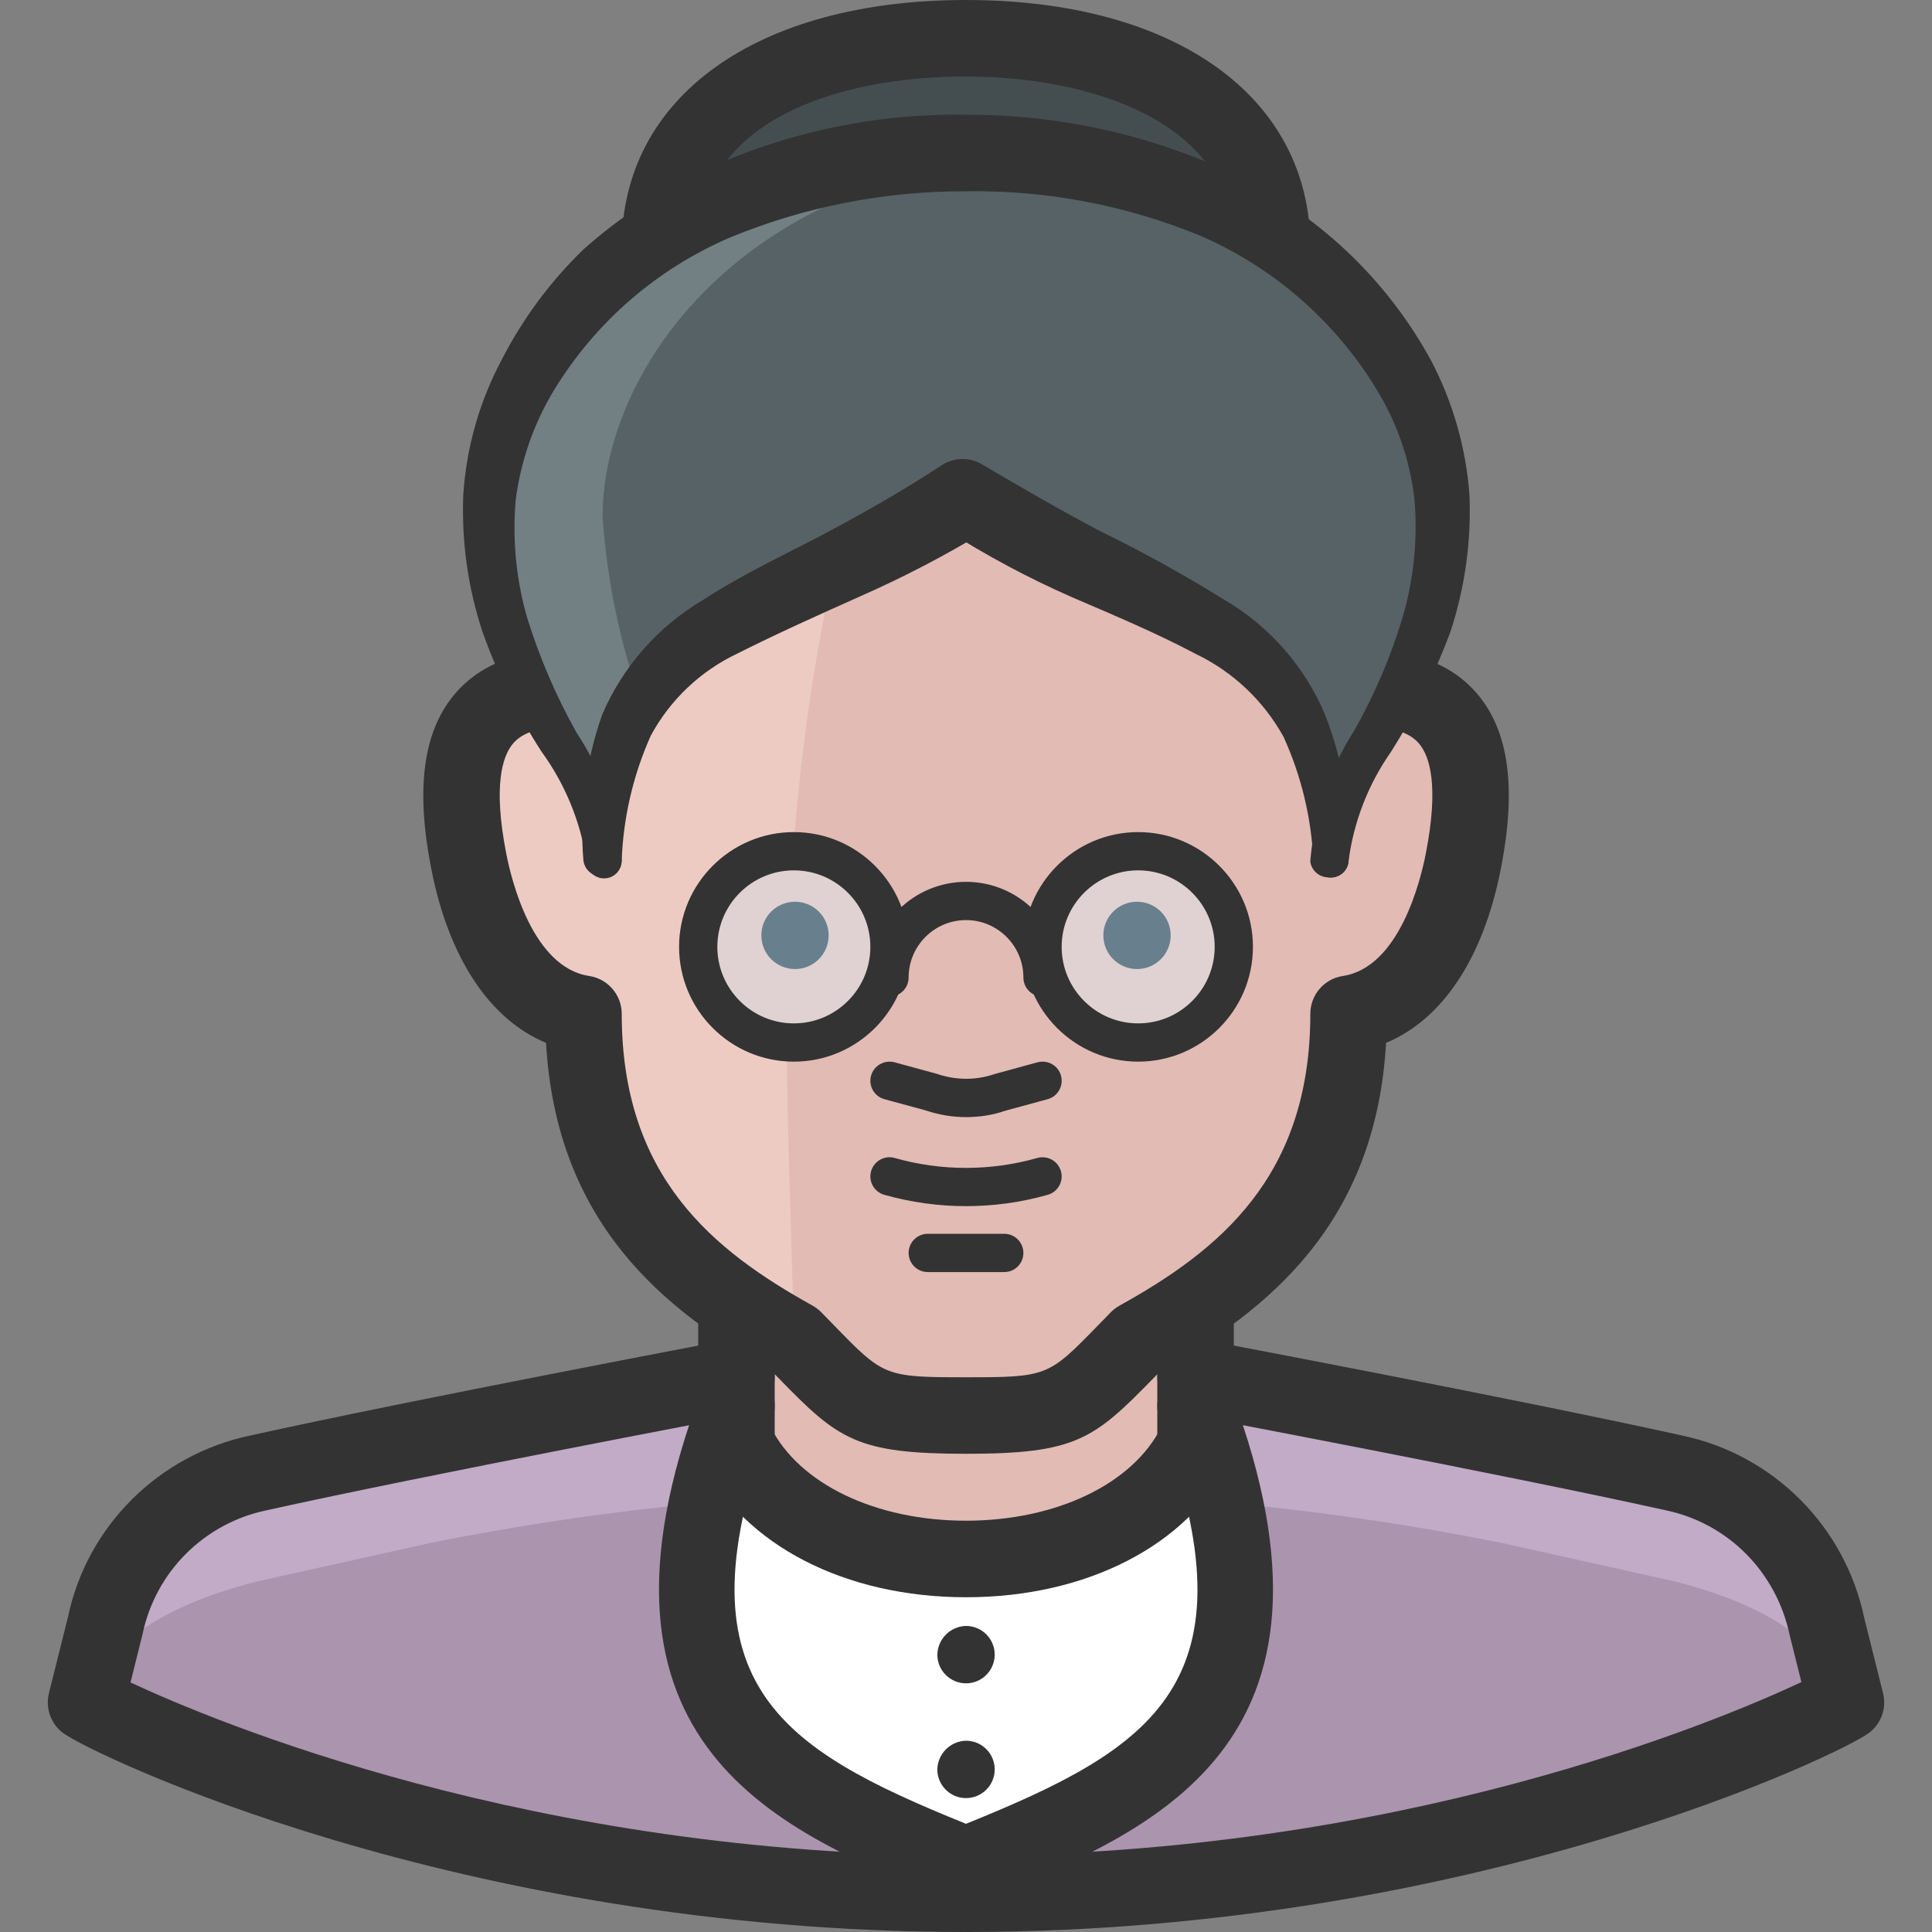 <?xml version="1.0" encoding="iso-8859-1"?>
<!-- Generator: Adobe Illustrator 19.0.0, SVG Export Plug-In . SVG Version: 6.00 Build 0)  -->
<svg version="1.1" id="Capa_1" xmlns="http://www.w3.org/2000/svg" xmlns:xlink="http://www.w3.org/1999/xlink" x="0px" y="0px"
	 viewBox="0 0 512 512" style="enable-background:new 0 0 512 512;" xml:space="preserve">
<rect x="0" y="0" width="512" height="512" fill="#808080" stroke="none"/>
<path style="fill:#C1ABC6;" d="M484.121,430.891c-4.268-20.368-20.186-36.286-40.554-40.554l-45.624-10.139
	c-93.539-20.277-190.342-20.277-283.881,0l-45.624,10.139c-20.368,4.268-36.286,20.186-40.554,40.554l-5.069,20.277
	c2.839,2.23,97.838,50.693,233.188,50.693s230.349-48.463,233.188-50.693L484.121,430.891z"/>
<path style="fill:#AB94AE;" d="M489.191,451.168c-5.576-18.148-26.665-27.374-45.624-32.139l-45.624-10.139
	c-46.719-9.398-94.289-13.92-141.941-13.484c-47.652-0.436-95.222,4.086-141.941,13.484l-45.624,10.139
	c-18.959,4.765-40.554,13.991-45.624,32.139c2.839,2.23,97.838,50.693,233.188,50.693S486.352,453.399,489.191,451.168z"/>
<path style="fill:#FFFFFF;" d="M316.834,372.594H195.171c-30.416,81.109,10.139,101.386,60.832,121.663
	C306.696,473.98,347.25,453.703,316.834,372.594z"/>
<path style="fill:#E2BBB4;" d="M195.171,375.94v-51.504h121.663v51.504C299.903,435.96,212.102,435.96,195.171,375.94z"/>
<g>
	<path style="fill:#333333;" d="M256.003,512c-134.681,0-232.59-47.479-239.454-52.863c-3.143-2.464-4.542-6.55-3.579-10.423
		l5.069-20.277c5.008-23.927,24.008-42.927,48.31-48.016c43.038-9.53,126.104-25.225,126.935-25.387
		c5.465-1.024,10.808,2.575,11.842,8.08c1.044,5.505-2.575,10.798-8.08,11.842c-0.831,0.162-83.583,15.796-126.418,25.286
		c-16.546,3.467-29.382,16.303-32.829,32.738l-3.214,12.886c21.778,10.159,106.263,45.857,221.417,45.857
		c114.404,0,198.565-35.252,221.387-45.948l-3.102-12.43c-3.538-16.8-16.374-29.645-32.798-33.092
		c-42.866-9.51-125.699-25.144-126.53-25.306c-5.495-1.044-9.115-6.337-8.081-11.842c1.034-5.495,6.347-9.084,11.842-8.081
		c0.831,0.162,83.988,15.847,127.047,25.407c24.191,5.069,43.191,24.069,48.28,48.371l4.978,19.902
		c0.973,3.883-0.426,7.969-3.579,10.433C488.582,464.531,390.593,512,256.003,512z"/>
	<path style="fill:#333333;" d="M256.003,423.287c-32.008,0-58.794-13.799-69.906-36.022c-2.504-5.008-0.477-11.102,4.532-13.606
		c5.029-2.494,11.102-0.466,13.606,4.532C211.768,393.257,232.086,403,255.992,403s44.225-9.743,51.758-24.809
		c2.514-5.008,8.608-7.016,13.606-4.532c5.008,2.504,7.036,8.598,4.532,13.606C314.796,409.488,288.01,423.287,256.003,423.287z"/>
</g>
<path style="fill:#EDCBC3;" d="M362.458,182.495v-20.277c0-56.067-23.319-96.317-106.455-96.317s-106.455,40.554-106.455,96.317
	v20.277c-28.388,0-29.808,22.812-25.347,45.624c3.65,18.858,13.079,37.918,30.416,40.554c0,45.624,23.826,68.436,55.762,86.178
	c17.337,17.641,17.844,20.277,45.624,20.277c27.78,0,28.287-2.636,45.624-20.277c31.937-17.743,55.762-40.554,55.762-86.178
	c17.337-2.636,26.766-21.697,30.416-40.554C392.266,205.307,390.846,182.495,362.458,182.495z"/>
<path style="fill:#E2BBB4;" d="M362.458,182.495v-20.277c0-56.067-23.319-96.317-106.455-96.317h-10.139
	c-14.904,46.333-37.411,103.515-37.411,208.45c0,12.673,0.912,46.131,2.028,79.994l0,0c17.337,17.641,17.844,20.277,45.624,20.277
	s28.287-2.636,45.624-20.277c31.937-17.743,55.762-40.554,55.762-86.178c17.337-2.636,26.766-21.697,30.416-40.554
	C392.266,205.307,390.846,182.495,362.458,182.495z"/>
<g>
	<path style="fill:#333333;" d="M256.003,385.267c-29.037,0-33.843-3.802-49.527-19.902l-2.322-2.372
		c-28.256-15.908-56.705-38.79-59.453-86.634c-14.965-6.195-25.853-22.569-30.446-46.313c-4.096-20.946-2.139-35.921,5.982-45.786
		c4.684-5.688,11.112-9.358,19.182-10.97v-11.071c0-71.629,38.141-106.455,116.594-106.455s116.594,34.826,116.594,106.455v11.071
		c8.07,1.612,14.508,5.282,19.192,10.97c8.121,9.865,10.068,24.85,5.972,45.806c-4.593,23.734-15.482,40.098-30.446,46.293
		c-2.748,47.844-31.197,70.737-59.453,86.634l-2.322,2.372C289.845,381.465,285.04,385.267,256.003,385.267z M256.003,76.04
		c-67.513,0-96.317,25.772-96.317,86.178v20.277c0,5.597-4.542,10.139-10.139,10.139c-6.6,0-11.203,1.521-13.667,4.512
		c-2.727,3.315-5.242,11.041-1.724,29.027c1.369,7.056,6.975,30.203,21.991,32.474c4.948,0.75,8.618,5.019,8.618,10.027
		c0,43.272,24.292,62.738,50.551,77.317c0.842,0.477,1.622,1.054,2.312,1.754l3.396,3.478c13.14,13.515,13.393,13.768,34.978,13.768
		c21.585,0,21.839-0.253,34.998-13.768l3.396-3.478c0.669-0.689,1.46-1.277,2.312-1.754c26.249-14.579,50.541-34.045,50.541-77.317
		c0-5.008,3.66-9.277,8.618-10.027c15.005-2.281,20.622-25.418,21.991-32.464c3.528-17.996,1.014-25.722-1.724-29.037
		c-2.464-2.991-7.067-4.512-13.677-4.512c-5.607,0-10.139-4.542-10.139-10.139v-20.277C352.319,101.812,323.516,76.04,256.003,76.04
		z"/>
	<rect x="185.032" y="344.713" style="fill:#333333;" width="20.277" height="38.02"/>
	<rect x="306.696" y="344.713" style="fill:#333333;" width="20.277" height="38.02"/>
	<path style="fill:#333333;" d="M256.003,319.64c-7.29,0-14.579-1.004-21.656-3.001c-2.697-0.76-4.258-3.569-3.498-6.256
		c0.76-2.707,3.579-4.279,6.256-3.508c12.359,3.508,25.418,3.508,37.797,0c2.707-0.75,5.495,0.811,6.256,3.508
		c0.76,2.697-0.801,5.495-3.508,6.256C270.582,318.646,263.292,319.64,256.003,319.64z"/>
	<path style="fill:#333333;" d="M266.141,337.109h-20.277c-2.798,0-5.069-2.271-5.069-5.069c0-2.798,2.271-5.069,5.069-5.069h20.277
		c2.798,0,5.069,2.271,5.069,5.069C271.21,334.838,268.95,337.109,266.141,337.109z"/>
	<path style="fill:#333333;" d="M256.084,296.048c-3.65,0-7.34-0.598-10.848-1.805l-10.838-2.94
		c-2.707-0.73-4.299-3.528-3.559-6.225c0.74-2.697,3.559-4.279,6.225-3.559l11.152,3.042c5.13,1.764,10.443,1.744,15.269,0.101
		l11.467-3.143c2.748-0.72,5.495,0.872,6.225,3.559c0.73,2.707-0.862,5.495-3.559,6.225l-11.163,3.042
		C263.181,295.48,259.652,296.048,256.084,296.048z"/>
	<path style="fill:#333333;" d="M256.003,504.396c-1.277,0-2.555-0.233-3.772-0.72c-45.35-18.138-101.782-40.717-66.56-134.641
		c1.967-5.252,7.817-7.857,13.059-5.931c5.242,1.967,7.898,7.817,5.931,13.059c-26.229,69.936,1.977,87.172,51.342,107.165
		c49.365-19.993,77.56-37.229,51.332-107.165c-1.957-5.252,0.689-11.092,5.931-13.059c5.242-1.947,11.092,0.679,13.059,5.931
		c35.222,93.934-21.22,116.503-66.56,134.641C258.557,504.163,257.28,504.396,256.003,504.396z"/>
	<path style="fill:#333333;" d="M276.28,264.111c-2.798,0-5.069-2.271-5.069-5.069c0-8.385-6.823-15.208-15.208-15.208
		c-8.385,0-15.208,6.823-15.208,15.208c0,2.798-2.271,5.069-5.069,5.069s-5.069-2.271-5.069-5.069
		c0-13.971,11.376-25.347,25.347-25.347c13.981,0,25.347,11.376,25.347,25.347C281.349,261.84,279.088,264.111,276.28,264.111z"/>
	<path style="fill:#333333;" d="M256.003,430.891c4.197,0,7.604,3.407,7.604,7.604c0,4.197-3.407,7.604-7.604,7.604
		c-4.197,0-7.604-3.407-7.604-7.604C248.51,434.338,251.846,431.003,256.003,430.891"/>
	<path style="fill:#333333;" d="M256.003,461.307c4.197,0,7.604,3.407,7.604,7.604c0,4.197-3.407,7.604-7.604,7.604
		c-4.197,0-7.604-3.407-7.604-7.604C248.51,464.754,251.846,461.418,256.003,461.307"/>
</g>
<path style="fill:#E0D2D2;" d="M276.28,250.931c0,14.001,11.345,25.347,25.347,25.347s25.347-11.345,25.347-25.347
	s-11.345-25.347-25.347-25.347S276.28,236.929,276.28,250.931z"/>
<path style="fill:#333333;" d="M301.626,281.347c-16.769,0-30.416-13.647-30.416-30.416s13.647-30.416,30.416-30.416
	s30.416,13.647,30.416,30.416S318.406,281.347,301.626,281.347z M301.626,230.653c-11.183,0-20.277,9.094-20.277,20.277
	c0,11.183,9.094,20.277,20.277,20.277s20.277-9.094,20.277-20.277C321.904,239.748,312.809,230.653,301.626,230.653z"/>
<circle style="fill:#68808E;" cx="301.322" cy="247.889" r="8.922"/>
<path style="fill:#E0D2D2;" d="M235.725,250.931c0,14.001-11.345,25.347-25.347,25.347c-14.001,0-25.347-11.345-25.347-25.347
	s11.345-25.347,25.347-25.347C224.38,225.584,235.725,236.929,235.725,250.931z"/>
<path style="fill:#333333;" d="M210.379,281.347c-16.769,0-30.416-13.647-30.416-30.416s13.647-30.416,30.416-30.416
	s30.416,13.647,30.416,30.416S227.158,281.347,210.379,281.347z M210.379,230.653c-11.183,0-20.277,9.094-20.277,20.277
	c0,11.183,9.094,20.277,20.277,20.277c11.183,0,20.277-9.094,20.277-20.277C230.656,239.748,221.562,230.653,210.379,230.653z"/>
<circle style="fill:#68808E;" cx="210.683" cy="247.889" r="8.922"/>
<path style="fill:#444E51;" d="M337.111,65.394c0,36.702-36.296,66.408-81.109,66.408s-81.109-29.706-81.109-66.408
	s36.296-55.255,81.109-55.255S337.111,28.794,337.111,65.394z"/>
<path style="fill:#333333;" d="M256.003,141.941c-50.308,0-91.248-34.339-91.248-76.547C164.755,25.671,200.575,0,256.003,0
	c55.438,0,91.247,25.671,91.247,65.394C347.25,107.601,306.32,141.941,256.003,141.941z M256.003,20.277
	c-34.309,0-70.97,11.852-70.97,45.117c0,31.024,31.835,56.269,70.97,56.269c39.125,0,70.97-25.245,70.97-56.269
	C326.973,32.099,288.75,20.277,256.003,20.277z"/>
<path style="fill:#566266;" d="M382.735,136.871c0-39.946-39.439-96.317-126.733-96.317S129.27,96.925,129.27,136.871
	c0,45.624,30.416,65.901,30.416,91.248l0,0c2.332-70.159,41.974-61.846,96.114-96.317c54.14,34.471,93.782,26.158,96.114,96.317l0,0
	C352.319,202.772,382.735,182.495,382.735,136.871z"/>
<path style="fill:#728084;" d="M159.686,136.871c0-37.513,34.877-89.625,111.525-95.709c-4.867-0.406-9.936-0.608-15.208-0.608
	c-87.293,0-126.733,56.371-126.733,96.317c0,45.624,30.416,65.901,30.416,91.248c-1.105-14.772,2.443-29.524,10.139-42.177
	C164.228,170.126,160.821,153.61,159.686,136.871z"/>
<g>
	<path style="fill:#333333;" d="M347.25,228.119c1.004-12.227,4.968-24.029,11.558-34.37c5.465-9.611,9.814-19.821,12.977-30.416
		c2.93-10.128,3.964-20.723,3.042-31.227c-1.207-10.321-4.674-20.257-10.139-29.098c-10.98-18.016-27.273-32.19-46.638-40.554
		c-19.669-8.091-40.777-12.095-62.048-11.761c-21.382-0.091-42.572,4.045-62.352,12.166c-19.466,8.304-35.84,22.477-46.84,40.554
		c-5.373,8.881-8.831,18.797-10.139,29.098c-0.923,10.504,0.112,21.098,3.042,31.227c3.285,10.564,7.665,20.764,13.079,30.416
		c6.722,10.159,10.828,21.828,11.964,33.964c0,2.575-2.089,4.664-4.664,4.664c-2.575,0-4.664-2.089-4.664-4.664l0,0
		c-1.612-10.483-5.718-20.429-11.964-28.996c-6.408-9.946-11.649-20.592-15.613-31.734c-3.853-11.7-5.576-23.988-5.069-36.296
		c0.811-12.481,4.268-24.647,10.139-35.688c5.576-10.889,12.906-20.794,21.697-29.301c9.135-8.151,19.375-14.975,30.416-20.277
		c22.153-10.544,46.445-15.826,70.97-15.411c24.302-0.101,48.331,5.161,70.362,15.411c22.498,10.524,41.041,27.972,52.924,49.781
		c5.779,11.041,9.226,23.157,10.139,35.587c0.507,12.308-1.217,24.596-5.069,36.296c-4.126,11.092-9.388,21.727-15.715,31.734
		c-6.032,8.587-9.885,18.493-11.254,28.895l0,0c-0.112,2.514-2.241,4.471-4.755,4.36h-0.01l0,0c-2.585,0.304-4.958-1.48-5.373-4.055
		V228.119z"/>
	<path style="fill:#333333;" d="M154.616,228.119c-1.105-13.119,0.588-26.32,4.968-38.729c5.455-12.724,14.833-23.38,26.766-30.416
		c11.051-7.198,22.305-12.268,32.951-17.945s20.886-11.558,30.416-17.844c3.285-2.058,7.462-2.058,10.747,0l0,0
		c10.139,5.982,20.277,11.862,31.024,17.54c11.254,5.485,22.214,11.548,32.849,18.148c11.974,6.975,21.372,17.651,26.766,30.416
		c4.856,12.339,7.006,25.59,6.286,38.831c-0.162,2.555-2.312,4.522-4.867,4.461c-2.312-0.172-4.177-1.957-4.461-4.258l0,0
		c-0.487-11.426-3.173-22.65-7.908-33.052c-5.292-9.581-13.444-17.276-23.319-22.001c-10.139-5.373-21.392-10.139-32.748-15.005
		c-11.558-5.079-22.71-11.041-33.356-17.844h10.95c-10.787,6.58-22.001,12.44-33.559,17.54
		c-11.355,5.069-22.609,10.139-32.646,15.208c-9.804,4.623-17.874,12.258-23.015,21.798c-4.674,10.453-7.29,21.707-7.705,33.153l0,0
		c-0.213,2.514-2.423,4.37-4.927,4.157c-0.01,0-0.02,0-0.041,0l0,0C157.242,232.458,154.981,230.643,154.616,228.119z"/>
</g>
<g>
</g>
<g>
</g>
<g>
</g>
<g>
</g>
<g>
</g>
<g>
</g>
<g>
</g>
<g>
</g>
<g>
</g>
<g>
</g>
<g>
</g>
<g>
</g>
<g>
</g>
<g>
</g>
<g>
</g>
</svg>
